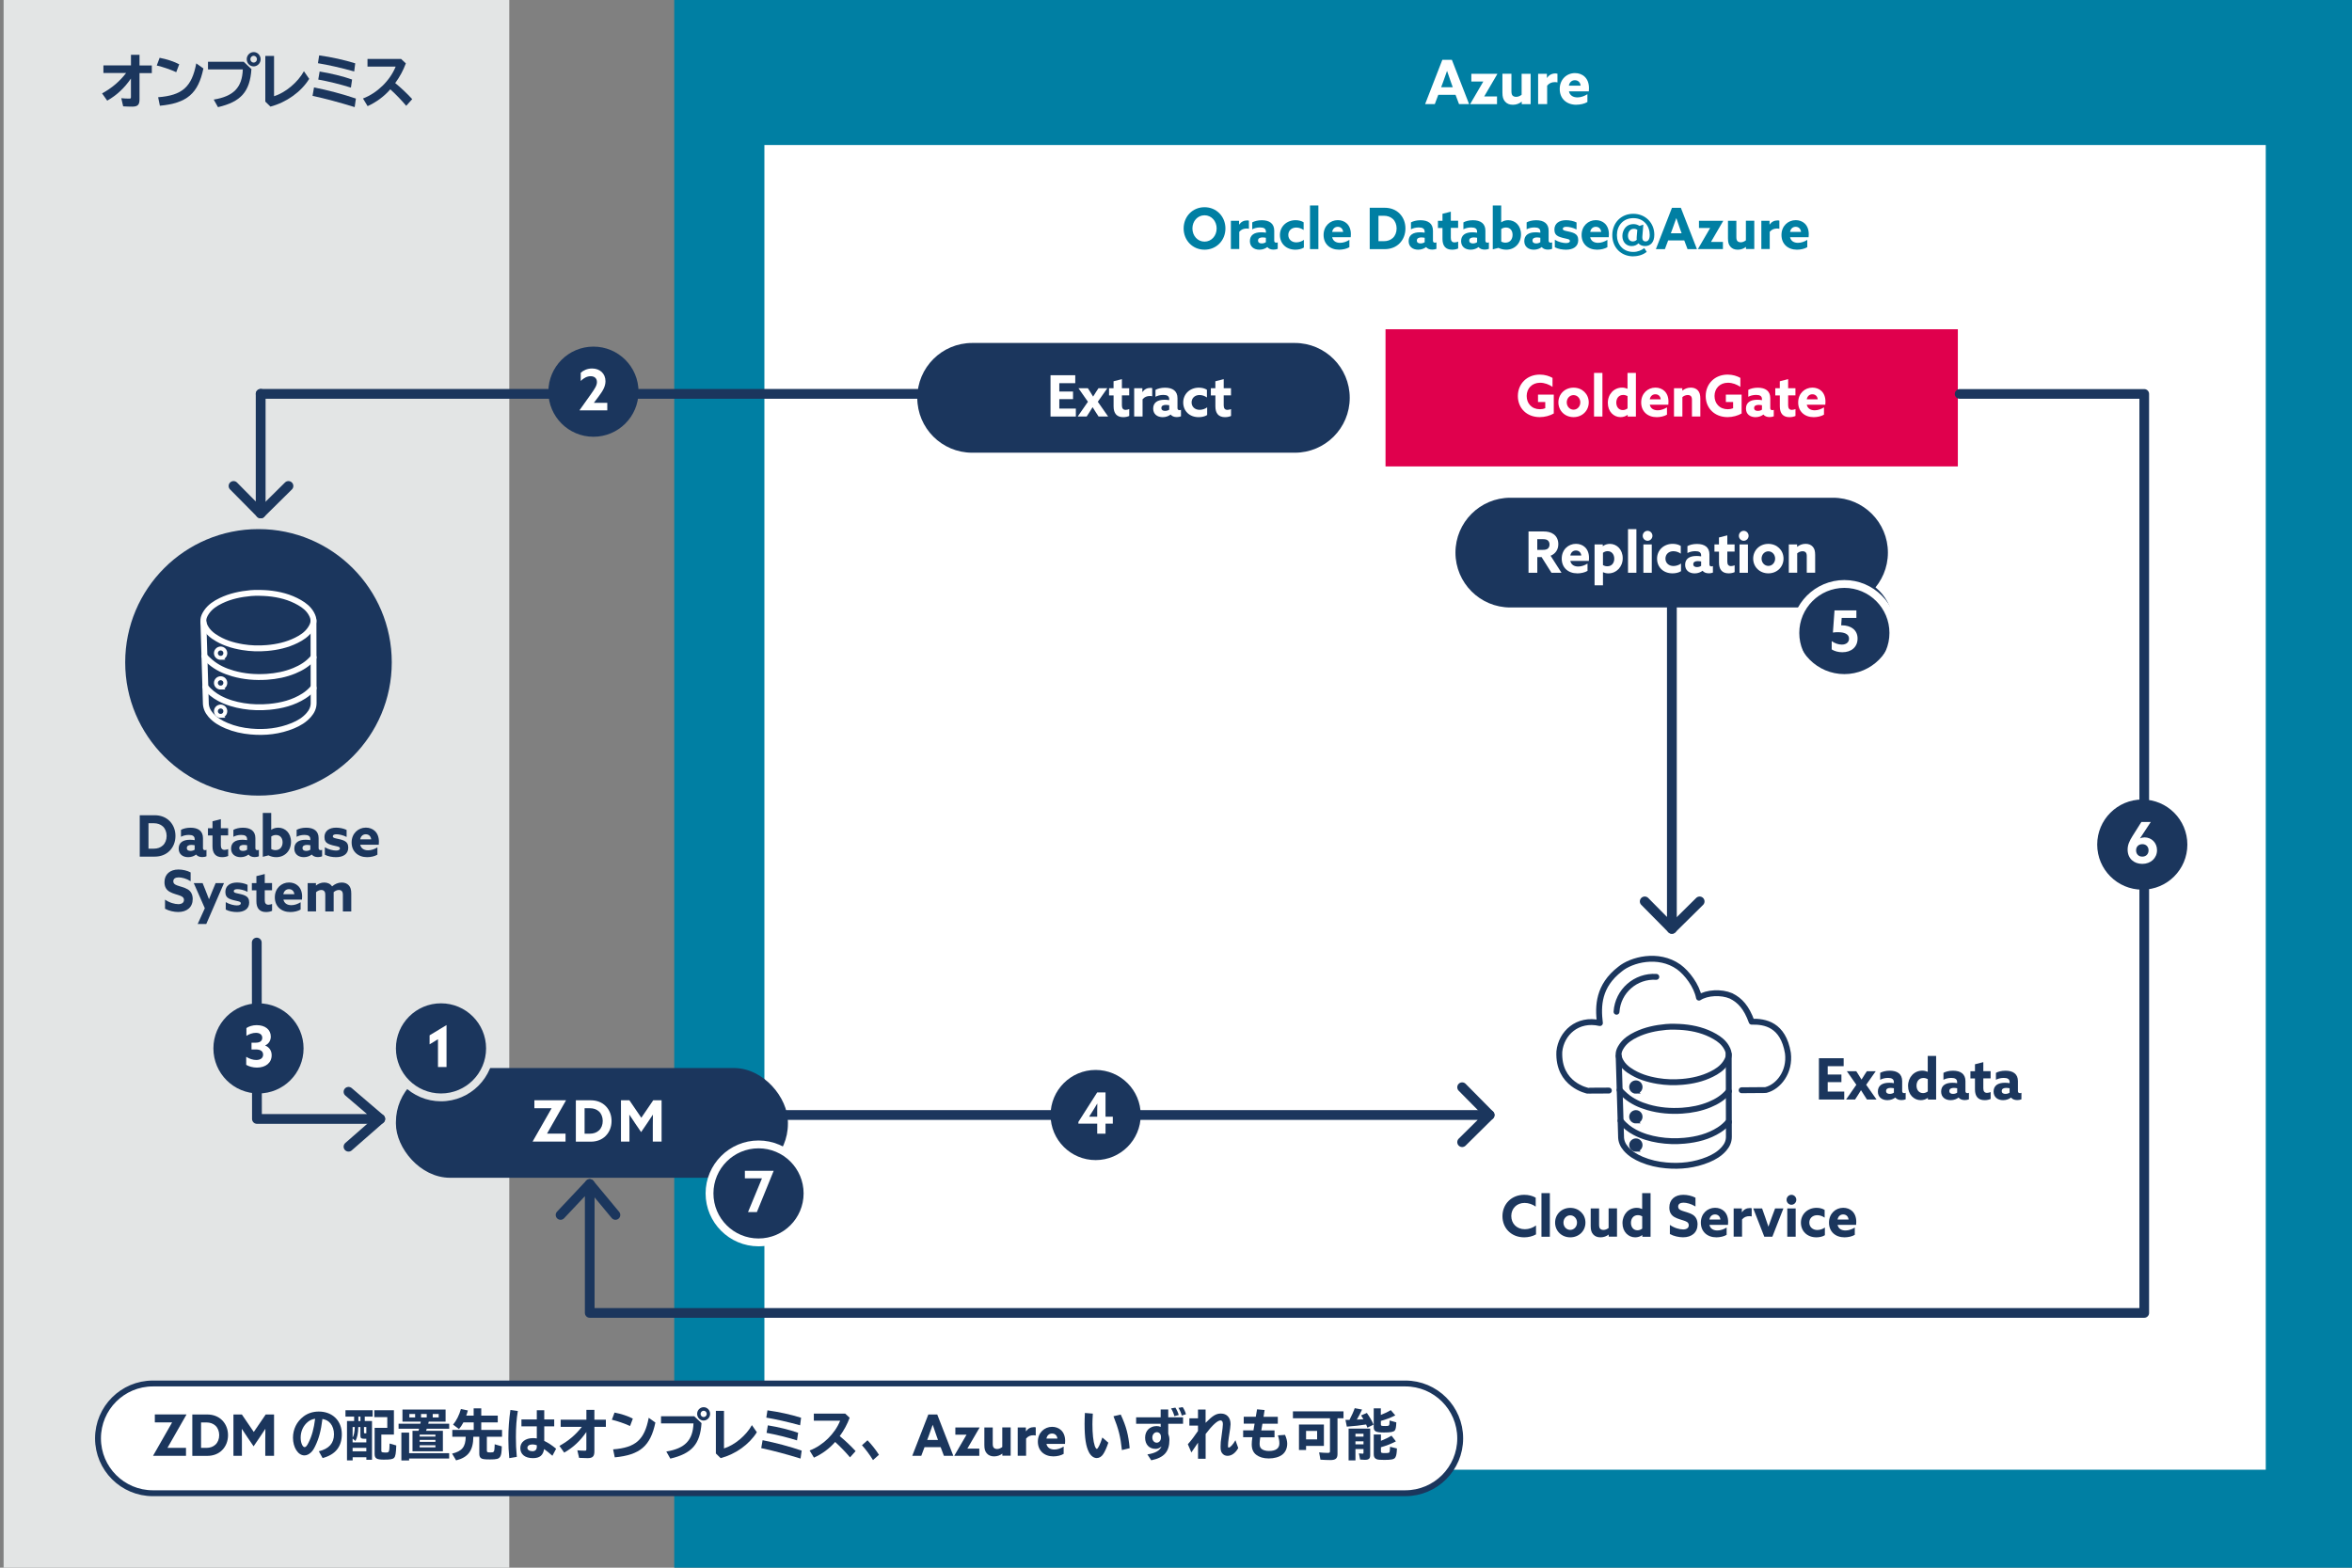 <?xml version="1.0" encoding="UTF-8"?><svg id="_レイヤー_1" xmlns="http://www.w3.org/2000/svg" width="600" height="400" viewBox="0 0 600 400"><rect x="0" y="0" width="600" height="400" fill="#808080" stroke="none"/><defs><style>.cls-1{fill:#e3e5e5;}.cls-2{fill:#e0004d;}.cls-3,.cls-4,.cls-5{stroke-width:1.5px;}.cls-3,.cls-4,.cls-5,.cls-6,.cls-7{stroke-linecap:round;stroke-linejoin:round;}.cls-3,.cls-4,.cls-6,.cls-7{fill:none;}.cls-3,.cls-5,.cls-6,.cls-7,.cls-8{stroke:#1b365d;}.cls-4,.cls-9{stroke:#fff;}.cls-10,.cls-5{fill:#fff;}.cls-11{fill:#007fa3;}.cls-12,.cls-8,.cls-9{fill:#1b365d;}.cls-6{stroke-width:2.47px;}.cls-7{stroke-width:2.5px;}.cls-8,.cls-9{stroke-miterlimit:10;}</style></defs><rect class="cls-11" x="172" width="428" height="400"/><rect class="cls-1" x=".92" width="129" height="400"/><rect class="cls-10" x="195" y="37" width="383" height="338"/><rect class="cls-2" x="353.45" y="84.01" width="146" height="35"/><path class="cls-12" d="M248,87.51h82.32c7.73,0,14,6.27,14,14h0c0,7.73-6.27,14-14,14h-82.32c-7.73,0-14-6.27-14-14h0c0-7.73,6.27-14,14-14Z"/><circle class="cls-12" cx="65.94" cy="169" r="34"/><path class="cls-9" d="M56.34,167.86c-.68.02-1.26-.53-1.26-1.2s.56-1.19,1.2-1.2c.65,0,1.19.51,1.2,1.17,0,.67-.49,1.2-1.15,1.22h0Z"/><path class="cls-9" d="M56.34,175.45c-.68.02-1.26-.53-1.26-1.2s.56-1.19,1.2-1.2c.65,0,1.19.51,1.2,1.17,0,.67-.49,1.2-1.15,1.22h0Z"/><path class="cls-9" d="M56.34,182.67c-.68.02-1.26-.53-1.26-1.2s.56-1.19,1.2-1.2c.65,0,1.19.51,1.2,1.17,0,.67-.49,1.2-1.15,1.22h0Z"/><path class="cls-4" d="M54.61,162.41c2.21,1.53,4.69,2.28,7.28,2.71,2.06.34,4.14.4,6.23.22,2.6-.22,5.12-.79,7.48-1.96,1.36-.67,2.63-1.5,3.53-2.8,1-1.45,1.13-2.52.29-4.01-.71-1.27-1.8-2.12-3-2.81-2.49-1.44-5.2-2.12-8.01-2.38-1.07-.1-3.18-.17-4.41-.05-2.65.25-5.23.77-7.66,1.95-1.41.68-2.72,1.53-3.64,2.87-.97,1.42-1.11,2.49-.28,3.98.54.96,1.31,1.68,2.18,2.29h0Z"/><path class="cls-4" d="M80,167.74c-.07.04-.1.06-.12.08-1.32,1.57-2.98,2.57-4.79,3.32-2.26.93-4.61,1.39-7.01,1.55-2.94.19-5.84-.04-8.68-.86-2.09-.6-4.06-1.49-5.77-2.96-.39-.34-1.1-1.01-1.5-1.45"/><path class="cls-4" d="M80,175.61s.03-.12-.07-.14c-.68.83-1.49,1.53-2.38,2.1-2.73,1.74-5.74,2.49-8.87,2.78-2.21.21-4.41.14-6.6-.21-2.11-.34-4.16-.93-6.08-1.95-1.3-.69-2.6-1.69-3.62-2.94"/><path class="cls-4" d="M79.97,158.3l.04,21.09c0,1.2-.5,2.18-1.24,3.03-1.12,1.29-2.53,2.11-4.04,2.74-3.46,1.43-7.06,1.82-10.74,1.49-2.13-.19-4.21-.65-6.2-1.49-1.51-.64-2.92-1.45-4.04-2.74-.8-.92-1.28-1.98-1.25-3.27l-.61-20.38"/><path class="cls-12" d="M35.64,208.01h3.81c1.53,0,2.87.51,3.83,1.49.96.98,1.48,2.3,1.48,3.79s-.52,2.81-1.48,3.79-2.29,1.49-3.81,1.49h-3.82v-10.56ZM41.54,215.72c.61-.55.97-1.44.97-2.43s-.37-1.88-.97-2.43c-.61-.55-1.4-.81-2.29-.81h-1.37v6.49h1.37c.89,0,1.68-.26,2.29-.82h0Z"/><path class="cls-12" d="M51.6,218.69c-.69,0-1.24-.23-1.57-.65-.47.36-1.16.67-2.01.67-1.41,0-2.44-.78-2.44-2.19,0-1.55,1.13-2.25,2.88-2.25.38,0,.82.03,1.2.1v-.26c0-.76-.5-1.08-1.5-1.08-.83,0-1.54.23-1.99.48v-1.77c.54-.3,1.4-.55,2.43-.55,1.95,0,3.18.84,3.18,2.67v2.54c0,.3.14.52.52.52.14,0,.25-.03.37-.09v1.66c-.28.12-.66.2-1.07.2ZM49.66,216.79v-1.12c-.21-.04-.57-.09-.84-.09-.64,0-1.16.2-1.16.79,0,.52.38.74.94.74.41,0,.84-.13,1.06-.32Z"/><path class="cls-12" d="M53.05,211.33h1.16v-1.78l2.13-.54v2.31h1.86v1.83h-1.86v2.55c0,.76.31,1.15.95,1.15.32,0,.66-.1.92-.2v1.75c-.35.17-.93.31-1.53.31-1.67,0-2.47-.97-2.47-2.76v-2.78h-1.16v-1.83h0Z"/><path class="cls-12" d="M64.97,218.69c-.69,0-1.24-.23-1.57-.65-.47.36-1.16.67-2.01.67-1.41,0-2.44-.78-2.44-2.19,0-1.55,1.13-2.25,2.88-2.25.38,0,.82.03,1.2.1v-.26c0-.76-.5-1.08-1.5-1.08-.83,0-1.54.23-1.99.48v-1.77c.54-.3,1.4-.55,2.43-.55,1.95,0,3.18.84,3.18,2.67v2.54c0,.3.14.52.52.52.14,0,.25-.03.37-.09v1.66c-.28.12-.66.2-1.07.2ZM63.04,216.79v-1.12c-.21-.04-.57-.09-.84-.09-.64,0-1.16.2-1.16.79,0,.52.38.74.94.74.41,0,.84-.13,1.06-.32Z"/><path class="cls-12" d="M67.05,207.43h2.14v4.29h.03c.49-.36,1.1-.54,1.76-.54,1.75,0,3.26,1.35,3.26,3.62s-1.58,3.91-3.77,3.91c-.76,0-1.41-.19-1.98-.46l-1.45.37v-11.18h0ZM70.31,216.91c1.1,0,1.78-.83,1.78-1.99,0-1.09-.61-1.87-1.68-1.87-.49,0-.92.17-1.21.39v3.2c.28.16.69.28,1.12.28h-.01Z"/><path class="cls-12" d="M81.1,218.69c-.69,0-1.24-.23-1.57-.65-.47.36-1.16.67-2.01.67-1.41,0-2.44-.78-2.44-2.19,0-1.55,1.13-2.25,2.88-2.25.38,0,.82.03,1.2.1v-.26c0-.76-.5-1.08-1.5-1.08-.83,0-1.54.23-1.99.48v-1.77c.54-.3,1.4-.55,2.43-.55,1.95,0,3.18.84,3.18,2.67v2.54c0,.3.14.52.52.52.14,0,.25-.03.37-.09v1.66c-.28.12-.66.2-1.07.2ZM79.17,216.79v-1.12c-.21-.04-.57-.09-.84-.09-.64,0-1.16.2-1.16.79,0,.52.38.74.94.74.41,0,.84-.13,1.06-.32Z"/><path class="cls-12" d="M82.87,218.09v-1.91c.95.59,2.15.84,2.84.84.63,0,1-.19,1-.52s-.21-.44-.8-.57-1.58-.33-2.2-.65-.94-.84-.94-1.7c0-1.59,1.23-2.4,2.98-2.4.85,0,1.93.2,2.67.58v1.79c-.92-.48-1.96-.68-2.59-.68-.57,0-.93.16-.93.51,0,.32.27.42.83.55s1.55.3,2.15.62c.63.33.96.86.96,1.73,0,1.69-1.37,2.43-3.11,2.43-.9,0-2.05-.17-2.87-.63h.01Z"/><path class="cls-12" d="M93.66,218.71c-2.33,0-3.96-1.46-3.96-3.75s1.67-3.79,3.63-3.79c1.75,0,3.33,1.14,3.33,3.6,0,.25-.01.57-.04.76h-4.73c.21.98,1,1.43,2.03,1.43.79,0,1.62-.29,2.36-.75v1.86c-.66.41-1.69.64-2.63.64h.01ZM94.69,214.16c-.11-.89-.69-1.29-1.38-1.29s-1.27.44-1.42,1.29h2.81-.01Z"/><path class="cls-12" d="M45.44,230.7c.92,0,1.49-.36,1.49-1.09,0-.51-.27-.78-.91-1.05s-1.91-.52-2.76-1.03-1.3-1.26-1.3-2.44c0-2.02,1.42-3.23,3.57-3.23,1.01,0,2.22.26,3.1.74v2.24c-1.07-.68-2.27-.97-3.05-.97-.84,0-1.37.33-1.37,1,0,.51.28.77.93,1.03s1.92.51,2.77,1.03c.84.52,1.25,1.37,1.25,2.47,0,2.08-1.48,3.3-3.7,3.3-1.06,0-2.39-.29-3.36-.83v-2.33c1.14.81,2.52,1.15,3.32,1.15h.02Z"/><path class="cls-12" d="M50.43,235.76l1.82-4.02-2.82-6.41h2.26l.72,1.79c.31.77.61,1.53.89,2.29h.03c.31-.8.62-1.56.95-2.33l.73-1.75h2.13l-4.52,10.43h-2.19Z"/><path class="cls-12" d="M57.59,232.09v-1.91c.95.59,2.15.84,2.84.84.63,0,1-.19,1-.52s-.21-.44-.8-.57c-.58-.13-1.58-.33-2.2-.65s-.94-.84-.94-1.7c0-1.59,1.23-2.4,2.98-2.4.85,0,1.93.2,2.68.58v1.79c-.92-.48-1.96-.68-2.59-.68-.57,0-.93.16-.93.51,0,.32.27.42.83.55s1.55.3,2.15.62c.63.33.96.86.96,1.73,0,1.69-1.37,2.43-3.11,2.43-.9,0-2.05-.17-2.87-.63h0Z"/><path class="cls-12" d="M64.25,225.33h1.16v-1.78l2.13-.54v2.31h1.86v1.83h-1.86v2.55c0,.76.31,1.15.95,1.15.32,0,.66-.1.92-.2v1.75c-.35.17-.93.31-1.53.31-1.67,0-2.47-.97-2.47-2.76v-2.78h-1.16v-1.83h0Z"/><path class="cls-12" d="M74.06,232.71c-2.33,0-3.95-1.46-3.95-3.75s1.67-3.79,3.63-3.79c1.75,0,3.33,1.14,3.33,3.6,0,.25-.01.57-.04.76h-4.73c.21.98,1,1.43,2.03,1.43.79,0,1.62-.29,2.36-.75v1.86c-.66.41-1.69.64-2.63.64ZM75.09,228.16c-.11-.89-.69-1.29-1.38-1.29s-1.27.44-1.43,1.29h2.81Z"/><path class="cls-12" d="M78.48,225.33h2.12v.6h.03c.54-.42,1.22-.75,2.08-.75.78,0,1.57.29,2,.99.71-.62,1.54-.99,2.46-.99.78,0,1.4.26,1.82.73.42.46.62,1.08.62,2.11v4.54h-2.14v-4.18c0-.51-.07-.77-.25-.99s-.47-.31-.77-.31c-.51,0-.99.25-1.34.57.01.09.01.2.01.31v4.6h-2.14v-4.18c0-.5-.06-.77-.25-.99-.2-.22-.47-.31-.78-.31-.48,0-.98.26-1.32.57v4.9h-2.14v-7.22h-.01Z"/><path class="cls-12" d="M388.82,315.71c-3.28,0-5.54-2.33-5.54-5.4s2.28-5.45,5.56-5.45c1.09,0,2.12.26,2.92.73v2.28c-.78-.57-1.81-.94-2.84-.94-2.01,0-3.39,1.44-3.39,3.34s1.36,3.37,3.47,3.37c1.04,0,2.05-.38,2.84-.96v2.27c-.85.51-1.98.76-3.02.76Z"/><path class="cls-12" d="M393.23,304.43h2.14v11.13h-2.14v-11.13Z"/><path class="cls-12" d="M396.71,311.95c0-2.12,1.65-3.76,3.87-3.76s3.87,1.64,3.87,3.76-1.65,3.76-3.87,3.76-3.87-1.64-3.87-3.76ZM402.3,311.95c0-1.03-.75-1.86-1.73-1.86s-1.73.83-1.73,1.86.75,1.86,1.73,1.86,1.73-.83,1.73-1.86Z"/><path class="cls-12" d="M410.4,315h-.03c-.55.44-1.27.71-2.08.71s-1.42-.25-1.88-.77c-.45-.52-.62-1.12-.62-2.12v-4.49h2.14v4.12c0,.52.07.84.27,1.06.2.22.54.31.86.31.48,0,.93-.22,1.3-.5v-5h2.14v7.22h-2.12v-.56l.02.02Z"/><path class="cls-12" d="M418.97,315.13h-.03c-.47.36-1.11.58-1.8.58-1.73,0-3.24-1.4-3.24-3.63s1.56-3.9,3.63-3.9c.54,0,.98.13,1.36.29h.03v-4.04h2.14v11.13h-2.1v-.43h0ZM418.93,313.49v-3.15c-.31-.17-.68-.29-1.11-.29-1.16,0-1.76.9-1.76,1.96s.6,1.9,1.67,1.9c.48,0,.88-.19,1.19-.42h0Z"/><path class="cls-12" d="M429.32,313.7c.92,0,1.49-.36,1.49-1.09,0-.51-.27-.78-.91-1.05-.64-.26-1.91-.52-2.76-1.03s-1.29-1.26-1.29-2.44c0-2.02,1.42-3.23,3.57-3.23,1,0,2.22.26,3.1.74v2.24c-1.07-.68-2.27-.97-3.05-.97-.84,0-1.37.33-1.37,1,0,.51.28.77.93,1.03s1.92.51,2.77,1.03c.84.52,1.25,1.37,1.25,2.47,0,2.08-1.48,3.3-3.7,3.3-1.06,0-2.39-.29-3.36-.83v-2.33c1.14.81,2.52,1.15,3.32,1.15h.01Z"/><path class="cls-12" d="M437.85,315.71c-2.33,0-3.96-1.46-3.96-3.75s1.67-3.79,3.63-3.79c1.75,0,3.33,1.14,3.33,3.6,0,.25-.01.57-.04.76h-4.73c.21.98,1,1.43,2.03,1.43.79,0,1.62-.29,2.36-.75v1.86c-.66.41-1.69.64-2.63.64h.01ZM438.88,311.16c-.11-.89-.69-1.29-1.38-1.29s-1.27.44-1.42,1.29h2.81,0Z"/><path class="cls-12" d="M442.26,308.33h2.09v.96h.03c.48-.68,1.16-1.05,2.02-1.05.14,0,.3.01.46.06v2.08c-.17-.04-.38-.07-.58-.07-.75,0-1.37.23-1.88.84v4.39h-2.14v-7.22h0Z"/><path class="cls-12" d="M447.25,308.33h2.26l.82,2.32c.27.77.54,1.56.78,2.3h.03c.25-.74.55-1.56.83-2.31l.86-2.3h2.12l-2.82,7.22h-2.05l-2.82-7.22h0Z"/><path class="cls-12" d="M455.76,306.13c0-.7.56-1.27,1.24-1.27s1.24.57,1.24,1.27-.56,1.27-1.24,1.27-1.24-.57-1.24-1.27ZM455.94,308.33h2.14v7.22h-2.14v-7.22Z"/><path class="cls-12" d="M463.36,315.71c-2.34,0-3.94-1.57-3.94-3.75s1.73-3.78,3.99-3.78c.76,0,1.53.19,2.06.54v1.96c-.55-.38-1.2-.62-1.89-.62-1.21,0-2.02.8-2.02,1.89s.82,1.89,2.05,1.89c.71,0,1.47-.28,1.92-.64v1.96c-.57.38-1.4.55-2.17.55h0Z"/><path class="cls-12" d="M470.54,315.71c-2.33,0-3.96-1.46-3.96-3.75s1.67-3.79,3.63-3.79c1.75,0,3.33,1.14,3.33,3.6,0,.25-.01.57-.04.76h-4.73c.21.98,1,1.43,2.03,1.43.79,0,1.62-.29,2.36-.75v1.86c-.66.41-1.69.64-2.63.64h.01ZM471.57,311.16c-.11-.89-.69-1.29-1.38-1.29s-1.27.44-1.42,1.29h2.81,0Z"/><path class="cls-12" d="M464.01,270.01h6.31v2.03h-4.07v2.13h3.5v1.94h-3.5v2.41h4.22v2.03h-6.46v-10.54Z"/><path class="cls-12" d="M473.57,276.8l-2.43-3.47h2.4l.59.92c.25.39.51.8.73,1.19h.03c.25-.42.51-.82.76-1.21l.59-.9h2.26l-2.43,3.45,2.64,3.77h-2.44l-.72-1.11c-.25-.39-.55-.86-.79-1.25h-.03c-.23.39-.52.86-.78,1.25l-.72,1.11h-2.29l2.61-3.76h.02Z"/><path class="cls-12" d="M485.07,280.69c-.69,0-1.24-.23-1.57-.65-.47.36-1.16.67-2.01.67-1.41,0-2.44-.78-2.44-2.19,0-1.55,1.13-2.25,2.88-2.25.38,0,.82.03,1.2.1v-.26c0-.76-.5-1.08-1.5-1.08-.83,0-1.54.23-1.99.48v-1.77c.54-.3,1.4-.55,2.43-.55,1.95,0,3.18.84,3.18,2.67v2.54c0,.3.14.52.52.52.14,0,.25-.03.37-.09v1.66c-.28.12-.66.2-1.07.2h0ZM483.14,278.79v-1.12c-.21-.04-.57-.09-.84-.09-.64,0-1.16.2-1.16.79,0,.52.38.74.94.74.41,0,.84-.13,1.06-.32Z"/><path class="cls-12" d="M491.82,280.13h-.03c-.47.36-1.11.58-1.8.58-1.73,0-3.24-1.4-3.24-3.63s1.56-3.9,3.63-3.9c.54,0,.98.13,1.36.29h.03v-4.04h2.14v11.13h-2.1v-.43h0ZM491.78,278.49v-3.15c-.31-.17-.68-.29-1.11-.29-1.16,0-1.76.9-1.76,1.96s.6,1.9,1.67,1.9c.48,0,.88-.19,1.19-.42h0Z"/><path class="cls-12" d="M501.21,280.69c-.69,0-1.24-.23-1.57-.65-.47.36-1.16.67-2.01.67-1.41,0-2.44-.78-2.44-2.19,0-1.55,1.13-2.25,2.88-2.25.38,0,.82.03,1.2.1v-.26c0-.76-.5-1.08-1.5-1.08-.83,0-1.54.23-1.99.48v-1.77c.54-.3,1.4-.55,2.43-.55,1.95,0,3.18.84,3.18,2.67v2.54c0,.3.14.52.52.52.14,0,.25-.03.37-.09v1.66c-.28.12-.66.2-1.07.2h0ZM499.28,278.79v-1.12c-.21-.04-.57-.09-.84-.09-.64,0-1.16.2-1.16.79,0,.52.38.74.94.74.41,0,.84-.13,1.06-.32Z"/><path class="cls-12" d="M502.66,273.33h1.16v-1.78l2.13-.54v2.31h1.86v1.83h-1.86v2.55c0,.76.31,1.15.95,1.15.32,0,.66-.1.92-.2v1.75c-.35.17-.93.31-1.53.31-1.67,0-2.47-.97-2.47-2.76v-2.78h-1.16v-1.83h0Z"/><path class="cls-12" d="M514.59,280.69c-.69,0-1.24-.23-1.57-.65-.47.36-1.16.67-2.01.67-1.41,0-2.44-.78-2.44-2.19,0-1.55,1.13-2.25,2.88-2.25.38,0,.82.03,1.21.1v-.26c0-.76-.5-1.08-1.5-1.08-.84,0-1.54.23-1.99.48v-1.77c.54-.3,1.4-.55,2.43-.55,1.95,0,3.18.84,3.18,2.67v2.54c0,.3.14.52.52.52.14,0,.25-.03.37-.09v1.66c-.28.12-.66.2-1.07.2h-.01ZM512.65,278.79v-1.12c-.21-.04-.57-.09-.84-.09-.64,0-1.16.2-1.16.79,0,.52.38.74.94.74.41,0,.84-.13,1.06-.32Z"/><path class="cls-10" d="M367.93,15.27h2.45l4.39,11.29h-2.57l-.89-2.37h-4.4l-.89,2.37h-2.47l4.39-11.29h-.01ZM370.6,22.25l-.44-1.22c-.33-.94-.73-2.06-1-2.9h-.03c-.3.89-.68,1.97-1.04,2.92l-.45,1.2h2.97,0Z"/><path class="cls-10" d="M375.05,26.57v-.03l3.33-5.71-.02-.03h-3.02v-1.96h6.62l.02.03-3.34,5.71v.03h3.25v1.96h-6.84Z"/><path class="cls-10" d="M388.2,25.97l-.03-.02c-.59.48-1.36.78-2.23.78s-1.53-.27-2.01-.83-.66-1.2-.66-2.27v-4.81h2.3v4.42c0,.56.08.9.29,1.14.21.23.58.33.92.33.52,0,1-.23,1.39-.53v-5.35h2.3v7.74h-2.27s0-.6,0-.6Z"/><path class="cls-10" d="M392.38,18.83h2.24v1.03l.03.02c.51-.75,1.24-1.14,2.16-1.14.15,0,.32.02.5.06v2.23c-.18-.05-.41-.08-.62-.08-.8,0-1.47.25-2.01.9v4.71h-2.3v-7.74h0Z"/><path class="cls-10" d="M402.13,26.73c-2.5,0-4.24-1.56-4.24-4.02s1.79-4.06,3.89-4.06c1.88,0,3.57,1.22,3.57,3.85,0,.27-.02.61-.04.81h-5.07c.23,1.05,1.07,1.54,2.18,1.54.85,0,1.74-.31,2.53-.81v1.99c-.71.44-1.82.69-2.82.69h0ZM403.23,21.86c-.12-.95-.74-1.39-1.48-1.39s-1.36.47-1.53,1.39h3.01Z"/><path class="cls-12" d="M35.59,14.01v2.69h3.14v1.95h-3.14v6.72c0,1.37-.48,1.84-1.86,1.84-.71,0-1.57-.03-2.31-.08l-.48-2.07c.61.06,1.43.1,2.07.1.32,0,.39-.08.39-.42v-4.7c-1.69,2.45-3.59,4.23-6.05,5.64l-1.31-1.85c2.44-1.33,4.47-3.04,6.13-5.2h-5.79v-1.95h7.03v-2.69h2.2l-.02.02Z"/><path class="cls-12" d="M44.97,18.42c-1.64-.74-3.4-1.33-4.98-1.71l.73-1.96c1.83.34,3.68.96,5,1.65l-.76,2.02h0ZM40.34,24.81c6.17-.48,8.58-2.62,9.73-8.64l1.82,1.3c-1.34,6.41-4.19,8.85-11.1,9.51l-.45-2.18h0Z"/><path class="cls-12" d="M62.16,15.75l1.98,1.88c-.38,5.75-2.66,8.34-8.53,9.71l-1.09-1.93c5.09-.84,7.26-3.09,7.42-7.7h-8.88v-1.95h9.1ZM66.49,15.11c0,1-.8,1.83-1.79,1.83s-1.76-.84-1.76-1.84.81-1.81,1.79-1.81,1.76.84,1.76,1.83h0ZM63.87,15.12c0,.46.39.85.84.85s.84-.39.84-.87-.39-.87-.84-.87-.84.4-.84.88h0Z"/><path class="cls-12" d="M69.91,14.28v10.27c2.88-.88,6.08-3.55,7.62-6.38l1.35,1.95c-2.05,3.32-5.81,6-9.89,7.08l-1.31-1.28v-11.65h2.23,0Z"/><path class="cls-12" d="M90.48,27.33c-3.77-1.17-7.67-2.22-10.75-2.87l.38-2.16c3.61.72,7.43,1.74,10.68,2.85l-.31,2.17h0ZM90.35,18.23c-3.29-.92-6.61-1.67-9.24-2.1l.31-2c3.27.46,6.33,1.14,9.2,2.03l-.26,2.07h0ZM89.51,22.35c-2.68-.84-5.73-1.59-8.32-2.05l.35-2.05c2.82.45,5.92,1.21,8.28,2.04l-.3,2.07h0Z"/><path class="cls-12" d="M102.31,15.03l1.22,1.14c-.64,1.74-1.51,3.38-2.71,5.03,1.43,1.15,2.98,2.62,4.34,4.09l-1.53,1.71c-1.19-1.42-2.6-2.88-4.06-4.21-1.54,1.79-3.61,3.31-5.79,4.29l-1.18-1.95c3.65-1.39,6.9-4.58,8.34-8.14h-7.19v-1.95h8.56Z"/><path class="cls-8" d="M417.37,278.56c-.68.02-1.26-.53-1.26-1.2s.56-1.19,1.2-1.2c.65,0,1.19.51,1.2,1.17.01.67-.49,1.2-1.15,1.22h0Z"/><path class="cls-8" d="M417.37,286.15c-.68.02-1.26-.53-1.26-1.2s.56-1.19,1.2-1.2c.65,0,1.19.51,1.2,1.17.01.67-.49,1.2-1.15,1.22h0Z"/><path class="cls-8" d="M417.37,293.37c-.68.02-1.26-.53-1.26-1.2s.56-1.19,1.2-1.2c.65,0,1.19.51,1.2,1.17.01.67-.49,1.2-1.15,1.22h0Z"/><path class="cls-3" d="M412.38,258.15c.34-5.26,4.89-9.24,10.15-8.9"/><path class="cls-3" d="M444.3,278.18c7.28-.03,6.04-.06,6.2-.07,3.2-.8,6.21-4.61,5.6-9.41-1.21-7.3-5.87-8.1-9.25-8.01-1.33-3.65-2.94-5.43-5.25-6.58-2.49-1.07-6.14-.89-8.19.44-.58-3.04-3.03-6.28-5.16-7.83-5.25-3.72-12.14-1.8-14.95.53-5.59,4.31-5.69,9.43-5.16,13.79-5.74-1.31-9.87,2.61-10.35,7.26-.4,8.54,7.24,10,7.24,10,0,0-1.2-.02,5.4-.04"/><path class="cls-3" d="M415.64,273.11c2.21,1.53,4.69,2.28,7.28,2.71,2.06.34,4.14.4,6.23.22,2.6-.22,5.12-.79,7.48-1.96,1.36-.67,2.63-1.5,3.53-2.8,1-1.45,1.13-2.52.29-4.01-.71-1.27-1.8-2.12-3-2.81-2.49-1.44-5.2-2.12-8.01-2.38-1.07-.1-3.18-.17-4.41-.05-2.65.25-5.23.77-7.66,1.95-1.41.68-2.72,1.53-3.64,2.87-.97,1.42-1.11,2.49-.28,3.98.54.96,1.31,1.68,2.18,2.29h.01Z"/><path class="cls-3" d="M441.04,278.44c-.07.04-.1.06-.12.08-1.32,1.57-2.98,2.57-4.79,3.32-2.26.93-4.61,1.39-7.01,1.55-2.94.19-5.84-.04-8.68-.86-2.09-.6-4.06-1.49-5.77-2.96-.39-.34-1.1-1.01-1.5-1.45"/><path class="cls-3" d="M441.03,286.32s.03-.12-.07-.14c-.68.83-1.49,1.53-2.38,2.1-2.73,1.74-5.74,2.49-8.87,2.78-2.21.21-4.41.14-6.6-.21-2.11-.34-4.16-.93-6.08-1.95-1.3-.69-2.6-1.69-3.62-2.94"/><path class="cls-3" d="M441,269l.04,21.09c0,1.2-.5,2.18-1.24,3.03-1.12,1.29-2.53,2.11-4.04,2.74-3.46,1.43-7.06,1.82-10.74,1.49-2.13-.19-4.21-.65-6.2-1.49-1.51-.64-2.92-1.45-4.04-2.74-.8-.92-1.28-1.98-1.25-3.27l-.61-20.38"/><path class="cls-11" d="M301.95,58.29c0-3.07,2.3-5.42,5.33-5.42s5.33,2.36,5.33,5.42-2.3,5.42-5.33,5.42-5.33-2.36-5.33-5.42ZM310.37,58.29c0-1.88-1.33-3.36-3.09-3.36s-3.09,1.48-3.09,3.36,1.33,3.36,3.09,3.36,3.09-1.48,3.09-3.36Z"/><path class="cls-11" d="M314,56.33h2.09v.96h.03c.48-.68,1.16-1.05,2.02-1.05.14,0,.3,0,.46.06v2.08c-.17-.04-.38-.07-.58-.07-.75,0-1.37.23-1.88.84v4.39h-2.14v-7.22h0Z"/><path class="cls-11" d="M324.87,63.69c-.69,0-1.24-.23-1.57-.65-.47.36-1.16.67-2.01.67-1.41,0-2.44-.78-2.44-2.19,0-1.55,1.13-2.25,2.88-2.25.38,0,.82.03,1.21.1v-.26c0-.76-.5-1.08-1.5-1.08-.83,0-1.54.23-1.99.48v-1.77c.54-.3,1.4-.55,2.43-.55,1.95,0,3.18.84,3.18,2.67v2.54c0,.3.14.52.52.52.14,0,.25-.03.37-.09v1.66c-.28.12-.66.2-1.07.2h0ZM322.93,61.79v-1.12c-.21-.04-.57-.09-.84-.09-.64,0-1.16.2-1.16.79,0,.52.38.74.93.74.41,0,.84-.13,1.06-.32h.01Z"/><path class="cls-11" d="M330.45,63.71c-2.34,0-3.94-1.57-3.94-3.75s1.74-3.78,3.99-3.78c.76,0,1.53.19,2.06.54v1.96c-.55-.38-1.2-.62-1.89-.62-1.21,0-2.02.8-2.02,1.89s.82,1.89,2.05,1.89c.71,0,1.47-.28,1.92-.64v1.96c-.57.38-1.4.55-2.17.55h0Z"/><path class="cls-11" d="M334.18,52.43h2.14v11.13h-2.14v-11.13Z"/><path class="cls-11" d="M341.61,63.71c-2.33,0-3.96-1.46-3.96-3.75s1.67-3.79,3.63-3.79c1.75,0,3.33,1.14,3.33,3.6,0,.25-.01.57-.04.76h-4.73c.21.98,1,1.43,2.03,1.43.79,0,1.62-.29,2.36-.75v1.86c-.66.41-1.69.64-2.63.64h.01ZM342.64,59.16c-.11-.89-.69-1.29-1.38-1.29s-1.27.44-1.42,1.29h2.81,0Z"/><path class="cls-11" d="M349.41,53.01h3.81c1.53,0,2.87.51,3.83,1.49.96.98,1.48,2.3,1.48,3.79s-.52,2.81-1.48,3.79c-.96.98-2.29,1.49-3.81,1.49h-3.82v-10.56ZM355.31,60.72c.61-.55.97-1.44.97-2.43s-.37-1.88-.97-2.43c-.61-.55-1.4-.81-2.29-.81h-1.37v6.49h1.37c.89,0,1.68-.26,2.29-.82Z"/><path class="cls-11" d="M365.37,63.69c-.69,0-1.24-.23-1.57-.65-.47.36-1.16.67-2.01.67-1.41,0-2.44-.78-2.44-2.19,0-1.55,1.13-2.25,2.88-2.25.38,0,.82.03,1.2.1v-.26c0-.76-.5-1.08-1.5-1.08-.83,0-1.54.23-1.99.48v-1.77c.54-.3,1.4-.55,2.43-.55,1.95,0,3.18.84,3.18,2.67v2.54c0,.3.14.52.52.52.14,0,.25-.03.37-.09v1.66c-.28.12-.66.2-1.07.2h0ZM363.44,61.79v-1.12c-.21-.04-.57-.09-.84-.09-.64,0-1.16.2-1.16.79,0,.52.38.74.94.74.41,0,.84-.13,1.06-.32Z"/><path class="cls-11" d="M366.82,56.33h1.16v-1.78l2.13-.54v2.31h1.86v1.83h-1.86v2.55c0,.76.31,1.15.95,1.15.32,0,.66-.1.92-.2v1.75c-.35.17-.93.31-1.53.31-1.67,0-2.47-.97-2.47-2.76v-2.78h-1.16v-1.83h0Z"/><path class="cls-11" d="M378.75,63.69c-.69,0-1.24-.23-1.57-.65-.47.36-1.16.67-2.01.67-1.41,0-2.44-.78-2.44-2.19,0-1.55,1.13-2.25,2.88-2.25.38,0,.82.03,1.2.1v-.26c0-.76-.5-1.08-1.5-1.08-.83,0-1.54.23-1.99.48v-1.77c.54-.3,1.4-.55,2.43-.55,1.95,0,3.18.84,3.18,2.67v2.54c0,.3.14.52.52.52.14,0,.25-.03.37-.09v1.66c-.28.12-.66.2-1.07.2h0ZM376.81,61.79v-1.12c-.21-.04-.57-.09-.84-.09-.64,0-1.16.2-1.16.79,0,.52.38.74.94.74.41,0,.84-.13,1.06-.32Z"/><path class="cls-11" d="M380.82,52.43h2.14v4.29h.03c.49-.36,1.1-.54,1.76-.54,1.75,0,3.26,1.35,3.26,3.62s-1.58,3.91-3.77,3.91c-.76,0-1.41-.19-1.98-.46l-1.45.37v-11.18h0ZM384.08,61.91c1.1,0,1.78-.83,1.78-1.99,0-1.09-.61-1.87-1.68-1.87-.49,0-.92.17-1.21.39v3.2c.28.16.69.28,1.12.28h-.01Z"/><path class="cls-11" d="M394.87,63.69c-.69,0-1.24-.23-1.57-.65-.47.36-1.16.67-2.01.67-1.41,0-2.44-.78-2.44-2.19,0-1.55,1.13-2.25,2.88-2.25.38,0,.82.03,1.21.1v-.26c0-.76-.5-1.08-1.5-1.08-.83,0-1.54.23-1.99.48v-1.77c.54-.3,1.4-.55,2.43-.55,1.95,0,3.18.84,3.18,2.67v2.54c0,.3.14.52.52.52.14,0,.25-.03.37-.09v1.66c-.28.12-.66.2-1.07.2h0ZM392.94,61.79v-1.12c-.21-.04-.57-.09-.84-.09-.64,0-1.16.2-1.16.79,0,.52.38.74.93.74.41,0,.84-.13,1.06-.32h.01Z"/><path class="cls-11" d="M396.64,63.09v-1.91c.95.59,2.15.84,2.84.84.63,0,1-.19,1-.52s-.21-.44-.8-.57c-.58-.13-1.58-.33-2.2-.65-.62-.32-.95-.84-.95-1.7,0-1.59,1.23-2.4,2.98-2.4.85,0,1.93.2,2.67.58v1.79c-.92-.48-1.96-.68-2.59-.68-.57,0-.92.16-.92.51,0,.32.27.42.83.55s1.55.3,2.15.62c.63.33.96.86.96,1.73,0,1.69-1.37,2.43-3.11,2.43-.9,0-2.05-.17-2.87-.63h.01Z"/><path class="cls-11" d="M407.43,63.71c-2.33,0-3.96-1.46-3.96-3.75s1.67-3.79,3.63-3.79c1.75,0,3.33,1.14,3.33,3.6,0,.25-.01.57-.04.76h-4.73c.21.98,1,1.43,2.03,1.43.79,0,1.62-.29,2.36-.75v1.86c-.66.41-1.69.64-2.63.64h.01ZM408.47,59.16c-.11-.89-.69-1.29-1.38-1.29s-1.27.44-1.42,1.29h2.81,0Z"/><path class="cls-11" d="M416.68,65.41c-3.17,0-5.38-2.28-5.38-5.41s2.23-5.45,5.35-5.45,5.37,2.34,5.37,5.34c0,1.97-1,2.89-2.38,2.89-.72,0-1.3-.26-1.66-.7-.44.45-1.06.71-1.74.71-1.36,0-2.37-1.01-2.37-2.59,0-.8.3-1.59.8-2.17.51-.56,1.22-.85,2.01-.85.61,0,1.12.17,1.54.46l1-.32-.25,2.97c-.01.17-.01.28-.01.33,0,.55.21.98.86.98.55,0,1.03-.44,1.03-1.68,0-2.25-1.49-4.26-4.17-4.26s-4.2,1.99-4.2,4.33,1.53,4.29,4.17,4.29c1.16,0,2.11-.42,2.81-.98l.62.96c-.9.73-2.1,1.13-3.4,1.13v.02ZM417.54,61.18c-.04-.22-.03-.61,0-.9l.14-1.65c-.24-.15-.52-.25-.88-.25-.47,0-.82.17-1.09.51-.28.33-.41.8-.41,1.27,0,.82.44,1.44,1.23,1.44.38,0,.74-.15,1.01-.42h0Z"/><path class="cls-11" d="M426.5,53.02h2.29l4.1,10.54h-2.4l-.83-2.21h-4.11l-.83,2.21h-2.3l4.1-10.54h-.02ZM428.99,59.53l-.41-1.14c-.31-.87-.68-1.92-.93-2.71h-.03c-.28.83-.63,1.83-.97,2.72l-.42,1.12h2.77,0Z"/><path class="cls-11" d="M433.15,63.56v-.03l3.1-5.33v-.03h-2.84v-1.83h6.18v.03l-3.1,5.33v.03h3.03v1.83h-6.38.01Z"/><path class="cls-11" d="M445.42,63h-.03c-.55.44-1.27.71-2.08.71s-1.43-.25-1.88-.77-.62-1.12-.62-2.12v-4.49h2.14v4.12c0,.52.07.84.27,1.06s.54.31.86.31c.48,0,.93-.22,1.3-.5v-5h2.14v7.22h-2.12v-.56l.02.02Z"/><path class="cls-11" d="M449.32,56.33h2.09v.96h.03c.48-.68,1.16-1.05,2.02-1.05.14,0,.3,0,.46.06v2.08c-.17-.04-.38-.07-.58-.07-.75,0-1.37.23-1.88.84v4.39h-2.14v-7.22h0Z"/><path class="cls-11" d="M458.42,63.71c-2.33,0-3.96-1.46-3.96-3.75s1.67-3.79,3.63-3.79c1.75,0,3.33,1.14,3.33,3.6,0,.25-.01.57-.04.76h-4.73c.21.98,1,1.43,2.03,1.43.79,0,1.62-.29,2.36-.75v1.86c-.66.41-1.69.64-2.63.64h.01ZM459.45,59.16c-.11-.89-.69-1.29-1.38-1.29s-1.27.44-1.42,1.29h2.81,0Z"/><path class="cls-10" d="M392.35,100.68h4.02v4.82c-.93.55-2.27.93-3.58.93-3.3,0-5.58-2.27-5.58-5.38s2.31-5.47,5.6-5.47c1.31,0,2.44.38,3.24.84v2.3c-.89-.63-2.03-1.06-3.17-1.06-2.09,0-3.42,1.49-3.42,3.38s1.26,3.38,3.4,3.38c.49,0,.97-.1,1.34-.26v-1.59h-1.85v-1.89h0Z"/><path class="cls-10" d="M397.55,102.67c0-2.12,1.65-3.76,3.87-3.76s3.87,1.64,3.87,3.76-1.65,3.76-3.87,3.76-3.87-1.64-3.87-3.76ZM403.14,102.67c0-1.03-.75-1.86-1.73-1.86s-1.73.83-1.73,1.86.75,1.86,1.73,1.86,1.73-.83,1.73-1.86Z"/><path class="cls-10" d="M406.64,95.15h2.14v11.13h-2.14v-11.13Z"/><path class="cls-10" d="M415.23,105.85h-.03c-.47.36-1.11.58-1.8.58-1.73,0-3.24-1.4-3.24-3.63s1.57-3.9,3.63-3.9c.54,0,.98.13,1.36.29h.03v-4.04h2.14v11.13h-2.1v-.43h0ZM415.19,104.21v-3.15c-.31-.17-.68-.29-1.11-.29-1.16,0-1.76.9-1.76,1.96s.6,1.9,1.67,1.9c.48,0,.88-.19,1.19-.42h0Z"/><path class="cls-10" d="M422.63,106.44c-2.33,0-3.96-1.46-3.96-3.75s1.67-3.79,3.63-3.79c1.75,0,3.33,1.14,3.33,3.6,0,.25-.01.57-.04.76h-4.73c.21.98,1,1.43,2.03,1.43.79,0,1.62-.29,2.36-.75v1.86c-.66.41-1.69.64-2.63.64h.01ZM423.66,101.89c-.11-.89-.69-1.29-1.38-1.29s-1.27.44-1.42,1.29h2.81,0Z"/><path class="cls-10" d="M427.04,99.06h2.12v.6h.03c.54-.44,1.27-.76,2.13-.76.78,0,1.4.25,1.83.74.44.5.61,1.13.61,2.09v4.54h-2.14v-4.24c0-.42-.07-.74-.27-.95-.2-.2-.47-.29-.81-.29-.51,0-1.02.23-1.36.54v4.94h-2.14v-7.22h0Z"/><path class="cls-10" d="M440.27,100.68h4.02v4.82c-.93.55-2.27.93-3.58.93-3.3,0-5.58-2.27-5.58-5.38s2.31-5.47,5.6-5.47c1.31,0,2.44.38,3.24.84v2.3c-.89-.63-2.03-1.06-3.17-1.06-2.09,0-3.42,1.49-3.42,3.38s1.26,3.38,3.4,3.38c.49,0,.97-.1,1.34-.26v-1.59h-1.85v-1.89h0Z"/><path class="cls-10" d="M451.42,106.42c-.69,0-1.24-.23-1.57-.65-.47.36-1.16.67-2.01.67-1.41,0-2.44-.78-2.44-2.19,0-1.55,1.13-2.25,2.88-2.25.38,0,.82.03,1.2.1v-.26c0-.76-.5-1.08-1.5-1.08-.83,0-1.54.23-1.99.48v-1.77c.54-.3,1.4-.55,2.43-.55,1.95,0,3.18.84,3.18,2.67v2.54c0,.3.14.52.52.52.14,0,.25-.03.37-.09v1.66c-.28.12-.66.2-1.07.2h0ZM449.48,104.52v-1.12c-.21-.04-.57-.09-.84-.09-.64,0-1.16.2-1.16.79,0,.52.38.74.94.74.41,0,.84-.13,1.06-.32Z"/><path class="cls-10" d="M452.87,99.06h1.16v-1.78l2.13-.54v2.31h1.86v1.83h-1.86v2.55c0,.76.31,1.15.95,1.15.33,0,.66-.1.92-.2v1.75c-.35.17-.93.31-1.52.31-1.67,0-2.47-.97-2.47-2.76v-2.78h-1.16v-1.83h-.01Z"/><path class="cls-10" d="M462.68,106.44c-2.33,0-3.96-1.46-3.96-3.75s1.67-3.79,3.63-3.79c1.75,0,3.33,1.14,3.33,3.6,0,.25-.01.57-.04.76h-4.73c.21.98,1,1.43,2.03,1.43.79,0,1.62-.29,2.36-.75v1.86c-.66.41-1.69.64-2.63.64h.01ZM463.71,101.89c-.11-.89-.69-1.29-1.38-1.29s-1.27.44-1.42,1.29h2.81,0Z"/><path class="cls-10" d="M267.99,95.74h6.31v2.03h-4.07v2.13h3.5v1.94h-3.5v2.41h4.22v2.03h-6.46v-10.54Z"/><path class="cls-10" d="M277.55,102.53l-2.43-3.47h2.4l.59.92c.25.39.51.8.73,1.19h.03c.25-.42.51-.82.76-1.21l.59-.9h2.26l-2.43,3.45,2.64,3.77h-2.44l-.72-1.11c-.25-.39-.55-.86-.79-1.25h-.03c-.23.39-.52.86-.78,1.25l-.72,1.11h-2.29l2.61-3.76h.02Z"/><path class="cls-10" d="M282.91,99.06h1.16v-1.78l2.13-.54v2.31h1.86v1.83h-1.86v2.55c0,.76.31,1.15.95,1.15.33,0,.66-.1.92-.2v1.75c-.35.17-.93.31-1.52.31-1.67,0-2.47-.97-2.47-2.76v-2.78h-1.16v-1.83h-.01Z"/><path class="cls-10" d="M289.33,99.06h2.09v.96h.03c.48-.68,1.16-1.05,2.02-1.05.14,0,.3.01.46.06v2.08c-.17-.04-.38-.07-.58-.07-.75,0-1.37.23-1.88.84v4.39h-2.14v-7.22h0Z"/><path class="cls-10" d="M300.2,106.42c-.69,0-1.24-.23-1.57-.65-.47.36-1.16.67-2.01.67-1.41,0-2.44-.78-2.44-2.19,0-1.55,1.13-2.25,2.88-2.25.38,0,.82.03,1.2.1v-.26c0-.76-.5-1.08-1.5-1.08-.83,0-1.54.23-1.99.48v-1.77c.54-.3,1.4-.55,2.43-.55,1.95,0,3.18.84,3.18,2.67v2.54c0,.3.14.52.52.52.14,0,.25-.03.37-.09v1.66c-.28.12-.66.2-1.07.2h0ZM298.27,104.52v-1.12c-.21-.04-.57-.09-.84-.09-.64,0-1.16.2-1.16.79,0,.52.38.74.94.74.41,0,.84-.13,1.06-.32Z"/><path class="cls-10" d="M305.78,106.44c-2.34,0-3.94-1.57-3.94-3.75s1.73-3.78,3.99-3.78c.76,0,1.53.19,2.06.54v1.96c-.55-.38-1.2-.62-1.89-.62-1.21,0-2.02.8-2.02,1.89s.82,1.89,2.05,1.89c.71,0,1.47-.28,1.92-.64v1.96c-.56.38-1.4.55-2.17.55h0Z"/><path class="cls-10" d="M308.88,99.06h1.16v-1.78l2.13-.54v2.31h1.86v1.83h-1.86v2.55c0,.76.31,1.15.95,1.15.33,0,.66-.1.92-.2v1.75c-.35.17-.93.31-1.52.31-1.67,0-2.47-.97-2.47-2.76v-2.78h-1.16v-1.83h-.01Z"/><rect class="cls-12" x="101" y="272.51" width="100" height="28" rx="13.8" ry="13.8"/><path class="cls-10" d="M135.88,291.28v-.03l4.83-8.46v-.03h-4.39v-2.03h8.07v.03l-4.83,8.46v.03h4.71v2.03h-8.4,0Z"/><path class="cls-10" d="M146.89,280.74h3.81c1.53,0,2.87.51,3.83,1.49.96.98,1.48,2.3,1.48,3.79s-.52,2.81-1.48,3.79c-.96.98-2.29,1.49-3.81,1.49h-3.82v-10.56ZM152.79,288.44c.61-.55.97-1.44.97-2.43s-.37-1.88-.97-2.43c-.61-.55-1.4-.81-2.29-.81h-1.37v6.49h1.37c.89,0,1.68-.26,2.29-.82Z"/><path class="cls-10" d="M158.4,280.74h2.16l3.04,4.46,3.04-4.46h2.13v10.54h-2.24v-4.22c0-.87,0-1.86.03-2.63h-.03c-.48.74-.99,1.51-1.5,2.26l-1.48,2.17-1.48-2.17c-.51-.74-1.02-1.51-1.5-2.26h-.03c0,.77.03,1.76.03,2.63v4.22h-2.16v-10.54h0Z"/><path class="cls-12" d="M385.29,127h82.32c7.73,0,14,6.27,14,14h0c0,7.73-6.27,14-14,14h-82.32c-7.73,0-14-6.27-14-14h0c0-7.73,6.27-14,14-14Z"/><polyline class="cls-7" points="419.58 230 426.5 237 426.5 142.5"/><line class="cls-7" x1="433.58" y1="230" x2="426.5" y2="237"/><line class="cls-7" x1="66.5" y1="100.5" x2="240.5" y2="100.5"/><polyline class="cls-7" points="59.58 124 66.5 131 66.5 100.5"/><line class="cls-7" x1="73.58" y1="124" x2="66.5" y2="131"/><polyline class="cls-7" points="88.91 278.58 97 285.5 65.55 285.5 65.5 240.5"/><line class="cls-7" x1="88.91" y1="292.58" x2="97" y2="285.5"/><polyline class="cls-7" points="373 291.42 380 284.5 193.5 284.5"/><line class="cls-7" x1="373" y1="277.42" x2="380" y2="284.5"/><polyline class="cls-6" points="143 310 150.44 302.1 150.44 335 547 335 547 100.51 499.91 100.51"/><line class="cls-6" x1="157" y1="310" x2="150.44" y2="302.1"/><circle class="cls-12" cx="151.39" cy="99.94" r="11.5"/><path class="cls-10" d="M147.83,104.71v-.03l2.94-4.14c.99-1.4,1.51-2.2,1.51-3.06,0-.96-.65-1.49-1.6-1.49-.89,0-1.78.45-2.53,1.21v-2.08c.64-.61,1.68-1.1,2.88-1.1,2,0,3.43,1.29,3.43,3.24,0,1.38-.71,2.52-1.78,3.95l-1.16,1.54v.03h3.4v1.93h-7.1.01Z"/><circle class="cls-12" cx="65.94" cy="267.5" r="11.5"/><path class="cls-10" d="M62.81,271.73v-2.08c.82.51,1.72.81,2.56.81,1.05,0,1.75-.49,1.75-1.35s-.62-1.34-1.86-1.34h-1.1v-1.73h1.14c1.09,0,1.6-.51,1.6-1.24,0-.81-.64-1.27-1.62-1.27-.86,0-1.79.35-2.42.77v-1.99c.64-.44,1.6-.74,2.61-.74,2.19,0,3.61,1.15,3.61,2.93,0,1.01-.56,1.87-1.43,2.24v.03c1.04.42,1.65,1.32,1.65,2.47,0,1.96-1.54,3.16-3.77,3.16-1.03,0-2.03-.29-2.73-.7v.03Z"/><circle class="cls-12" cx="279.5" cy="284.5" r="11.5"/><path class="cls-10" d="M279.9,286.71h-4.8v-.45l4.8-7.53h2.12v6.2h1.86v1.78h-1.86v2.56h-2.12v-2.56ZM279.93,281.6h-.03c-.28.49-.65,1.09-.99,1.63l-1.06,1.67v.03h2.05v-1.6c0-.55.01-1.18.03-1.73Z"/><path class="cls-12" d="M470.5,172c-6.89,0-12.5-5.61-12.5-12.5s5.61-12.5,12.5-12.5,12.5,5.61,12.5,12.5-5.61,12.5-12.5,12.5Z"/><path class="cls-10" d="M470.5,150c6.35,0,11.5,5.15,11.5,11.5s-5.15,11.5-11.5,11.5-11.5-5.15-11.5-11.5,5.15-11.5,11.5-11.5M470.5,148c-7.44,0-13.5,6.06-13.5,13.5s6.06,13.5,13.5,13.5,13.5-6.06,13.5-13.5-6.06-13.5-13.5-13.5h0Z"/><path class="cls-10" d="M469.82,157.66l-.13,1.89h.16c2.3,0,4.02,1.17,4.02,3.37s-1.61,3.5-3.89,3.5c-1.04,0-2.03-.28-2.71-.72v-2.12c.79.57,1.72.89,2.57.89,1.13,0,1.85-.58,1.85-1.53,0-1.22-1.31-1.63-2.75-1.63-.4,0-.93,0-1.36.09l.41-5.66h5.58v1.93h-3.75Z"/><path class="cls-12" d="M112.5,280c-6.89,0-12.5-5.61-12.5-12.5s5.61-12.5,12.5-12.5,12.5,5.61,12.5,12.5-5.61,12.5-12.5,12.5Z"/><path class="cls-1" d="M112.5,256c6.35,0,11.5,5.15,11.5,11.5s-5.15,11.5-11.5,11.5-11.5-5.15-11.5-11.5,5.15-11.5,11.5-11.5M112.5,254c-7.44,0-13.5,6.06-13.5,13.5s6.06,13.5,13.5,13.5,13.5-6.06,13.5-13.5-6.06-13.5-13.5-13.5h0Z"/><path class="cls-10" d="M111.72,265.17l-2.13,1.29v-2.3l4.32-2.61v10.71h-2.18v-7.1h-.01Z"/><path class="cls-12" d="M193.5,317c-6.89,0-12.5-5.61-12.5-12.5s5.61-12.5,12.5-12.5,12.5,5.61,12.5,12.5-5.61,12.5-12.5,12.5Z"/><path class="cls-10" d="M193.5,293c6.35,0,11.5,5.15,11.5,11.5s-5.15,11.5-11.5,11.5-11.5-5.15-11.5-11.5,5.15-11.5,11.5-11.5M193.5,291c-7.44,0-13.5,6.06-13.5,13.5s6.06,13.5,13.5,13.5,13.5-6.06,13.5-13.5-6.06-13.5-13.5-13.5h0Z"/><path class="cls-10" d="M194.38,300.66h-4.36v-1.93h7.34v.03l-4.28,10.51h-2.26l3.56-8.61h0Z"/><circle class="cls-12" cx="546.5" cy="215.5" r="11.5"/><path class="cls-10" d="M542.76,216.78c0-1.13.39-2.11,1.24-3.45l2.27-3.6h2.4l-2.75,4.18h.01c.31-.15.72-.25,1.16-.25,1.74,0,3.17,1.35,3.17,3.26,0,2.03-1.59,3.5-3.75,3.5s-3.75-1.38-3.75-3.64h0ZM548.1,216.97c0-.94-.64-1.58-1.58-1.58s-1.6.62-1.6,1.57.62,1.61,1.58,1.61,1.6-.64,1.6-1.6Z"/><path class="cls-5" d="M39,353h319.5c7.73,0,14,6.27,14,14h0c0,7.73-6.27,14-14,14H39c-7.73,0-14-6.27-14-14h0c0-7.73,6.27-14,14-14Z"/><path class="cls-12" d="M39.06,371.45v-.03l4.83-8.46v-.03h-4.39v-2.03h8.07v.03l-4.83,8.46v.03h4.71v2.03h-8.4.01Z"/><path class="cls-12" d="M49.05,360.91h3.81c1.53,0,2.87.51,3.83,1.49.96.98,1.48,2.3,1.48,3.79s-.52,2.81-1.48,3.79-2.29,1.49-3.81,1.49h-3.82v-10.56ZM54.95,368.61c.61-.55.97-1.44.97-2.43s-.37-1.88-.97-2.43c-.61-.55-1.4-.81-2.29-.81h-1.37v6.49h1.37c.89,0,1.68-.26,2.29-.82Z"/><path class="cls-12" d="M59.54,360.91h2.16l3.04,4.46,3.04-4.46h2.13v10.54h-2.24v-4.22c0-.87.01-1.86.03-2.63h-.03c-.48.74-.99,1.51-1.5,2.26l-1.48,2.17-1.48-2.17c-.51-.74-1.02-1.51-1.5-2.26h-.03c0,.77.03,1.76.03,2.63v4.22h-2.16v-10.54h0Z"/><path class="cls-12" d="M81.33,370.3c2.62-.64,3.87-2.06,3.87-4.35,0-1.09-.33-2.09-.9-2.77-.52-.62-1.1-.94-2.05-1.13-.37,3.04-.9,5.01-1.86,6.97-.38.77-.65,1.18-1.06,1.57-.52.49-1.09.76-1.67.76-1.62,0-2.92-2.02-2.92-4.51,0-2.16.96-4.12,2.68-5.42,1.11-.84,2.42-1.26,3.91-1.26,3.48,0,5.87,2.35,5.87,5.77,0,3.19-1.63,5.22-4.9,6.1l-.96-1.72h-.01ZM78.57,362.77c-1.21.98-1.87,2.42-1.87,4.06,0,1.3.48,2.41,1.02,2.41.3,0,.6-.35.99-1.15.86-1.71,1.37-3.6,1.68-6.1-.77.14-1.29.36-1.82.78Z"/><path class="cls-12" d="M90.33,361.45h-2.2v-1.62h6.93v1.62h-2.01v1.13h1.85v9.88h-1.44v-.63h-3.5v.8h-1.44v-10.05h1.82v-1.13h0ZM91.4,364.11c-.04,1.64-.26,2.69-.73,3.56l-.72-.64v1.01h3.5v-.94h-.67c-.62,0-.84-.18-.84-.74v-2.24h-.54ZM89.95,364.11v2.73c.34-.63.5-1.41.56-2.73h-.56ZM89.95,370.3h3.5v-.88h-3.5v.88ZM91.95,362.59v-1.13h-.53v1.13h.53ZM92.86,365.47c0,.21.03.24.24.24h.35v-1.6h-.6v1.36h.01ZM97.28,370.15c0,.24.07.34.26.39.14.04.52.08.79.08.98,0,.99-.04,1.06-2.3l1.7.49c-.07,2.02-.2,2.8-.56,3.16-.33.35-.95.46-2.62.46-1.85,0-2.34-.31-2.34-1.47v-6.64h3.23v-2.74h-3.31v-1.75h5v6.2h-3.21v4.12Z"/><path class="cls-12" d="M109.25,363.26h5.34v1.29h-5.72l-.18.52h4.29v5.24h-7.75v-5.24h1.53c.05-.14.08-.24.08-.28.03-.07.04-.11.07-.24h-5.23v-1.29h5.55l.03-.14.05-.25s.01-.07.03-.14h-4.67v-3.09h11v3.09h-4.29l-.14.53h.01ZM114.58,370.79v1.36h-10.21v.49h-1.98v-7.11h1.98v5.26h10.21ZM104.43,361.66h1.47v-.88h-1.47v.88ZM107.06,366.54h4.02v-.49h-4.02v.49ZM107.06,367.89h4.02v-.49h-4.02v.49ZM107.06,369.29h4.02v-.53h-4.02v.53ZM107.41,361.66h1.45v-.88h-1.45v.88ZM111.91,360.78h-1.52v.88h1.52v-.88Z"/><path class="cls-12" d="M120.83,361.2v-1.86h1.94v1.86h4.21v1.72h-4.21v1.93h5.3v1.74h-3.87v3.51c0,.42.14.49.9.49.98,0,1.02-.07,1.09-1.74v-.34l1.82.53c-.04,1.57-.14,2.23-.42,2.65-.37.56-.87.69-2.59.69-1.49,0-2-.08-2.34-.36-.27-.22-.39-.57-.39-1.12v-4.31h-1.52c-.03,3.5-1.29,5.25-4.39,6.03l-1.03-1.72c2.57-.64,3.42-1.71,3.48-4.31h-3.42v-1.74h5.46v-1.93h-2.63c-.39.74-.71,1.22-1.13,1.71l-1.51-1.13c.86-1.01,1.59-2.48,2-3.98l1.77.36c-.12.49-.24.85-.41,1.32h1.91-.02Z"/><path class="cls-12" d="M129.92,372.05c-.16-1.67-.24-3.18-.24-4.89,0-2.63.18-5.04.53-7.41l1.89.27c-.34,2.1-.49,4.1-.49,6.68,0,1.75.05,3.05.23,5.03l-1.92.32h0ZM138.84,359.83v2.35h2.54v1.76h-2.54v3.72c.98.45,1.94,1.08,3.03,1.99l-.95,1.79c-.8-.7-1.45-1.23-2.12-1.71-.26,1.62-1.13,2.32-2.85,2.32-2.01,0-3.22-.97-3.22-2.58,0-1.51,1.3-2.53,3.23-2.53.31,0,.64.03.98.08v-3.09h-3.92v-1.76h3.92v-2.35h1.9ZM136.94,368.75c-.45-.14-.77-.2-1.1-.2-.8,0-1.3.34-1.3.88,0,.5.54.85,1.3.85.71,0,1.1-.42,1.1-1.13v-.41h0Z"/><path class="cls-12" d="M151.63,359.73v2.51h2.93v1.82h-2.93v6.27c0,1.27-.45,1.72-1.74,1.72-.67,0-1.47-.03-2.16-.07l-.45-1.93c.57.06,1.33.1,1.93.1.3,0,.37-.07.37-.39v-4.38c-1.58,2.28-3.35,3.95-5.65,5.26l-1.22-1.72c2.28-1.25,4.17-2.84,5.72-4.86h-5.4v-1.82h6.56v-2.51h2.05,0Z"/><path class="cls-12" d="M160.73,363.85c-1.53-.69-3.18-1.25-4.64-1.6l.68-1.83c1.71.32,3.44.9,4.67,1.54l-.71,1.89h0ZM156.41,369.81c5.76-.45,8.01-2.45,9.08-8.06l1.7,1.22c-1.25,5.98-3.91,8.26-10.36,8.88l-.42-2.03h0Z"/><path class="cls-12" d="M177.11,361.36l1.85,1.75c-.35,5.36-2.48,7.78-7.96,9.06l-1.02-1.81c4.75-.78,6.78-2.88,6.93-7.18h-8.28v-1.82h8.49,0ZM181.15,360.75c0,.94-.75,1.71-1.67,1.71s-1.64-.78-1.64-1.72.76-1.69,1.67-1.69,1.64.78,1.64,1.71h0ZM178.71,360.77c0,.43.37.8.79.8s.79-.36.79-.81-.37-.81-.79-.81-.79.38-.79.83h0Z"/><path class="cls-12" d="M184.69,359.98v9.59c2.69-.83,5.68-3.32,7.12-5.95l1.26,1.82c-1.92,3.09-5.42,5.6-9.23,6.61l-1.22-1.19v-10.88h2.08,0Z"/><path class="cls-12" d="M204.23,372.16c-3.52-1.09-7.16-2.07-10.04-2.67l.35-2.02c3.37.67,6.94,1.62,9.97,2.66l-.29,2.03h0ZM204.11,363.67c-3.07-.85-6.17-1.55-8.62-1.96l.29-1.86c3.06.43,5.91,1.06,8.58,1.89l-.25,1.93h0ZM203.32,367.52c-2.5-.78-5.35-1.48-7.77-1.92l.33-1.92c2.63.42,5.53,1.13,7.73,1.9l-.29,1.93h0Z"/><path class="cls-12" d="M215.61,360.68l1.14,1.06c-.6,1.62-1.41,3.15-2.53,4.69,1.33,1.08,2.78,2.45,4.05,3.82l-1.43,1.6c-1.11-1.33-2.43-2.69-3.79-3.93-1.44,1.67-3.37,3.09-5.41,4l-1.1-1.82c3.41-1.3,6.44-4.27,7.78-7.6h-6.71v-1.82h8Z"/><path class="cls-12" d="M222.7,372.54c-.81-1.33-1.96-2.86-2.81-3.78l1.41-1.27c1.02,1.05,2.16,2.49,2.92,3.7l-1.52,1.36h0Z"/><path class="cls-12" d="M236.8,360.91h2.29l4.1,10.54h-2.4l-.83-2.21h-4.11l-.83,2.21h-2.3l4.1-10.54h-.02ZM239.29,367.42l-.41-1.14c-.31-.87-.68-1.92-.93-2.71h-.03c-.28.83-.63,1.83-.97,2.72l-.42,1.12h2.77-.01Z"/><path class="cls-12" d="M243.45,371.45v-.03l3.1-5.33v-.03h-2.84v-1.83h6.18v.03l-3.1,5.33v.03h3.03v1.83h-6.38.01Z"/><path class="cls-12" d="M255.72,370.89h-.03c-.55.44-1.27.71-2.08.71s-1.43-.25-1.88-.77c-.45-.52-.62-1.12-.62-2.12v-4.49h2.14v4.12c0,.52.07.84.27,1.06s.54.31.86.31c.48,0,.93-.22,1.3-.5v-5h2.14v7.22h-2.12v-.56l.02.02Z"/><path class="cls-12" d="M259.62,364.23h2.09v.96h.03c.48-.68,1.16-1.05,2.02-1.05.14,0,.3.01.46.06v2.08c-.17-.04-.38-.07-.58-.07-.75,0-1.37.23-1.88.84v4.39h-2.14v-7.22h0Z"/><path class="cls-12" d="M268.72,371.6c-2.33,0-3.96-1.46-3.96-3.75s1.67-3.79,3.63-3.79c1.75,0,3.33,1.14,3.33,3.6,0,.25-.01.57-.04.76h-4.73c.21.98,1,1.43,2.03,1.43.79,0,1.62-.29,2.36-.75v1.86c-.66.41-1.69.64-2.63.64h.01ZM269.75,367.06c-.11-.89-.69-1.29-1.38-1.29s-1.27.44-1.42,1.29h2.81,0Z"/><path class="cls-12" d="M282.74,368.09c-.38,1.19-.9,2.35-1.33,2.97-.42.62-1,.97-1.62.97-.76,0-1.47-.52-1.97-1.43-.79-1.48-1.14-3.68-1.14-7.29,0-.88.03-1.74.08-2.79l2.02.17c-.07,1.33-.1,1.99-.1,2.7,0,2.45.22,4.42.6,5.54.15.43.37.76.52.76.29,0,.9-1.27,1.41-2.91l1.52,1.32h.01ZM286.2,369.98c-.35-3.36-.83-5.29-2.15-8.62l1.85-.43c1.4,3.01,1.96,5.11,2.28,8.58l-1.98.48h0Z"/><path class="cls-12" d="M298.02,359.63v2h3.78v1.65h-3.78v2.53c.2.55.3,1.02.3,1.57,0,3.01-1.36,4.55-4.63,5.22l-.99-1.5c2.05-.32,3.18-.97,3.6-2.04-.48.42-.94.62-1.51.62-1.64,0-2.67-1.11-2.67-2.86s1.19-2.95,2.95-2.95c.37,0,.67.06,1.02.21v-.8h-6.26v-1.65h6.26v-2h1.94,0ZM296.16,366.58c0-.66-.45-1.15-1.05-1.15-.64,0-1.15.62-1.15,1.34,0,.78.48,1.34,1.13,1.34.6,0,1.07-.56,1.07-1.26v-.28h0ZM299.58,361.33c-.12-.55-.49-1.43-.84-1.97l1.1-.2c.35.52.69,1.26.86,1.89l-1.11.28h-.01ZM301.47,361.19c-.14-.59-.45-1.32-.84-1.96l1.07-.2c.38.53.68,1.19.84,1.82l-1.07.34Z"/><path class="cls-12" d="M307.55,359.65v3.39c1.77-1.81,2.67-2.37,3.9-2.37,1.53,0,2.47,1.04,2.47,2.72,0,.43-.14,1.47-.46,3.42-.12.78-.2,1.6-.2,2.14,0,.28.05.41.18.41.38,0,1.13-.81,1.72-1.88l.72,1.99c-.71,1.27-1.68,1.99-2.74,1.99-.6,0-1.07-.25-1.4-.71-.29-.41-.37-.8-.37-1.68,0-.8.04-1.26.29-2.97.2-1.44.3-2.31.3-2.73,0-.62-.22-.95-.6-.95-.76,0-2.13,1.25-3.8,3.47v6.31h-1.94v-4.1c-.71,1.01-1.3,1.89-1.7,2.49l-.9-2.09c.91-1.02,1.72-2.1,2.59-3.39v-1.37h-2.2v-1.85h2.2v-2.24h1.94Z"/><path class="cls-12" d="M322.6,359.79l-.27,1.72h3.64v1.76h-3.92l-.29,1.71h3.37v1.75h-3.64c-.11.78-.16,1.26-.16,1.65,0,.6.14.98.45,1.27.39.36,1.09.57,1.93.57,1.74,0,2.66-.66,2.66-1.92,0-.66-.12-1.3-.38-2.06l1.82-.13c.37.81.56,1.6.56,2.24,0,1.19-.45,2.18-1.25,2.8-.81.63-2.08.98-3.45.98s-2.43-.34-3.21-.94c-.77-.6-1.14-1.47-1.14-2.66,0-.53.04-.97.16-1.82h-2.35v-1.75h2.63l.29-1.71h-2.77v-1.76h3.07l.33-1.9,1.93.18v.02Z"/><path class="cls-12" d="M341.2,370.97c0,1.16-.48,1.57-1.82,1.57-.72,0-1.68-.04-2.53-.1l-.34-1.86c.8.08,1.47.13,2.09.13s.68-.06.68-.48v-8.36h-9.45v-1.76h12.9v1.76h-1.53v9.1h0ZM337.73,368.93h-4.55v1.04h-1.81v-6.5h6.36v5.46ZM333.18,367.26h2.82v-2.16h-2.82v2.16Z"/><path class="cls-12" d="M348.83,364.27c-.14-.36-.22-.56-.33-.81-1.33.22-3.11.42-4.92.55l-.35-1.72h.46c.07,0,.14,0,.18-.01h.39s.03-.06.05-.1c.54-1.02,1.02-2.09,1.28-2.88l1.87.35c-.29.69-.88,1.82-1.33,2.56.86-.03,1.18-.04,1.68-.08-.16-.31-.39-.67-.6-.98l1.48-.63c.73,1.02,1.34,2.1,1.7,2.98l-1.58.78h.02ZM349.54,371.25c0,.92-.34,1.23-1.37,1.23-.41,0-.88-.03-1.2-.07l-.31-1.58c.43.06.67.08.94.08.19,0,.23-.06.23-.28v-.9h-2.05v2.9h-1.75v-8.11h5.51v6.72h0ZM345.78,366.56h2.05v-.73h-2.05v.73ZM345.78,368.52h2.05v-.76h-2.05v.76ZM352.26,361.02c1.03-.41,1.82-.78,2.54-1.22l1.14,1.34c-1.09.56-2.47,1.09-3.68,1.41v.87c0,.39.12.43,1.15.43s1.05-.06,1.07-1.16c.01-.13.01-.15.01-.25l1.71.48c-.04,1.23-.15,1.76-.38,2.06-.31.38-1.05.52-2.72.52-2.15,0-2.66-.27-2.66-1.37v-4.79h1.81v1.68h0ZM352.28,367.63c1.02-.41,1.96-.85,2.69-1.32l1.13,1.46c-1.11.59-2.5,1.13-3.82,1.5v1.04c0,.39.14.45,1.05.45.73,0,1.06-.07,1.13-.22.07-.17.12-.57.15-1.39l1.75.43c-.04,1.25-.16,1.9-.42,2.3-.3.48-.96.62-2.8.62-1.1,0-1.62-.04-1.96-.18-.5-.2-.73-.59-.73-1.23v-5.08h1.83v1.64-.02Z"/><path class="cls-10" d="M389.93,135.6h3.75c1.1,0,1.96.19,2.67.71s1.18,1.38,1.18,2.53c0,1.4-.73,2.46-1.97,2.96l2.78,4.34h-2.56l-2.52-4h-1.09v4h-2.24v-10.54ZM393.55,140.3c.57,0,.95-.07,1.26-.29.31-.22.48-.63.48-1.07,0-.47-.18-.86-.48-1.08-.3-.22-.69-.29-1.26-.29h-1.39v2.73h1.39Z"/><path class="cls-10" d="M402.36,146.29c-2.33,0-3.96-1.46-3.96-3.75s1.67-3.78,3.63-3.78c1.75,0,3.33,1.14,3.33,3.6,0,.25-.01.57-.04.76h-4.73c.21.98,1,1.43,2.03,1.43.79,0,1.62-.29,2.36-.75v1.86c-.66.41-1.69.64-2.63.64ZM403.39,141.75c-.11-.89-.69-1.29-1.38-1.29s-1.27.44-1.42,1.29h2.81Z"/><path class="cls-10" d="M406.78,138.92h2.09v.43h.03c.47-.35,1.09-.58,1.79-.58,1.76,0,3.27,1.45,3.27,3.66s-1.61,3.87-3.65,3.87c-.54,0-.99-.12-1.36-.29h-.03v3.34h-2.14v-10.43ZM410.02,144.49c1.16,0,1.78-.86,1.78-1.93s-.62-1.93-1.69-1.93c-.48,0-.9.19-1.19.42v3.15c.28.16.69.29,1.1.29Z"/><path class="cls-10" d="M415.31,135.01h2.14v11.13h-2.14v-11.13Z"/><path class="cls-10" d="M419.06,136.71c0-.7.56-1.27,1.24-1.27s1.24.57,1.24,1.27-.56,1.27-1.24,1.27-1.24-.57-1.24-1.27ZM419.23,138.92h2.14v7.22h-2.14v-7.22Z"/><path class="cls-10" d="M426.66,146.29c-2.34,0-3.94-1.57-3.94-3.75s1.73-3.78,3.99-3.78c.76,0,1.53.19,2.06.54v1.96c-.55-.38-1.2-.62-1.89-.62-1.21,0-2.02.8-2.02,1.89s.82,1.89,2.05,1.89c.71,0,1.47-.28,1.92-.64v1.96c-.57.38-1.4.55-2.17.55Z"/><path class="cls-10" d="M435.9,146.28c-.69,0-1.24-.23-1.57-.65-.47.36-1.16.67-2.01.67-1.41,0-2.44-.78-2.44-2.19,0-1.55,1.13-2.25,2.88-2.25.38,0,.82.03,1.2.1v-.26c0-.76-.5-1.07-1.5-1.07-.83,0-1.54.23-1.99.48v-1.77c.54-.31,1.4-.55,2.43-.55,1.95,0,3.18.84,3.18,2.67v2.54c0,.3.14.52.52.52.14,0,.25-.03.37-.09v1.66c-.28.12-.66.2-1.07.2ZM433.96,144.38v-1.12c-.21-.04-.57-.09-.84-.09-.64,0-1.16.2-1.16.78,0,.52.38.74.94.74.41,0,.84-.13,1.06-.32Z"/><path class="cls-10" d="M437.35,138.92h1.16v-1.78l2.13-.54v2.31h1.86v1.83h-1.86v2.55c0,.76.31,1.15.95,1.15.33,0,.66-.1.92-.2v1.74c-.35.17-.93.31-1.52.31-1.67,0-2.47-.97-2.47-2.76v-2.78h-1.16v-1.83Z"/><path class="cls-10" d="M443.59,136.71c0-.7.56-1.27,1.24-1.27s1.24.57,1.24,1.27-.56,1.27-1.24,1.27-1.24-.57-1.24-1.27ZM443.76,138.92h2.14v7.22h-2.14v-7.22Z"/><path class="cls-10" d="M447.24,142.53c0-2.12,1.65-3.76,3.87-3.76s3.87,1.64,3.87,3.76-1.65,3.76-3.87,3.76-3.87-1.64-3.87-3.76ZM452.84,142.53c0-1.03-.75-1.86-1.73-1.86s-1.73.83-1.73,1.86.75,1.86,1.73,1.86,1.73-.83,1.73-1.86Z"/><path class="cls-10" d="M456.33,138.92h2.12v.6h.03c.54-.44,1.27-.76,2.13-.76.78,0,1.4.25,1.83.74.44.49.61,1.13.61,2.09v4.54h-2.14v-4.24c0-.42-.07-.74-.27-.95-.2-.2-.47-.29-.81-.29-.51,0-1.02.23-1.36.54v4.94h-2.14v-7.22Z"/></svg>